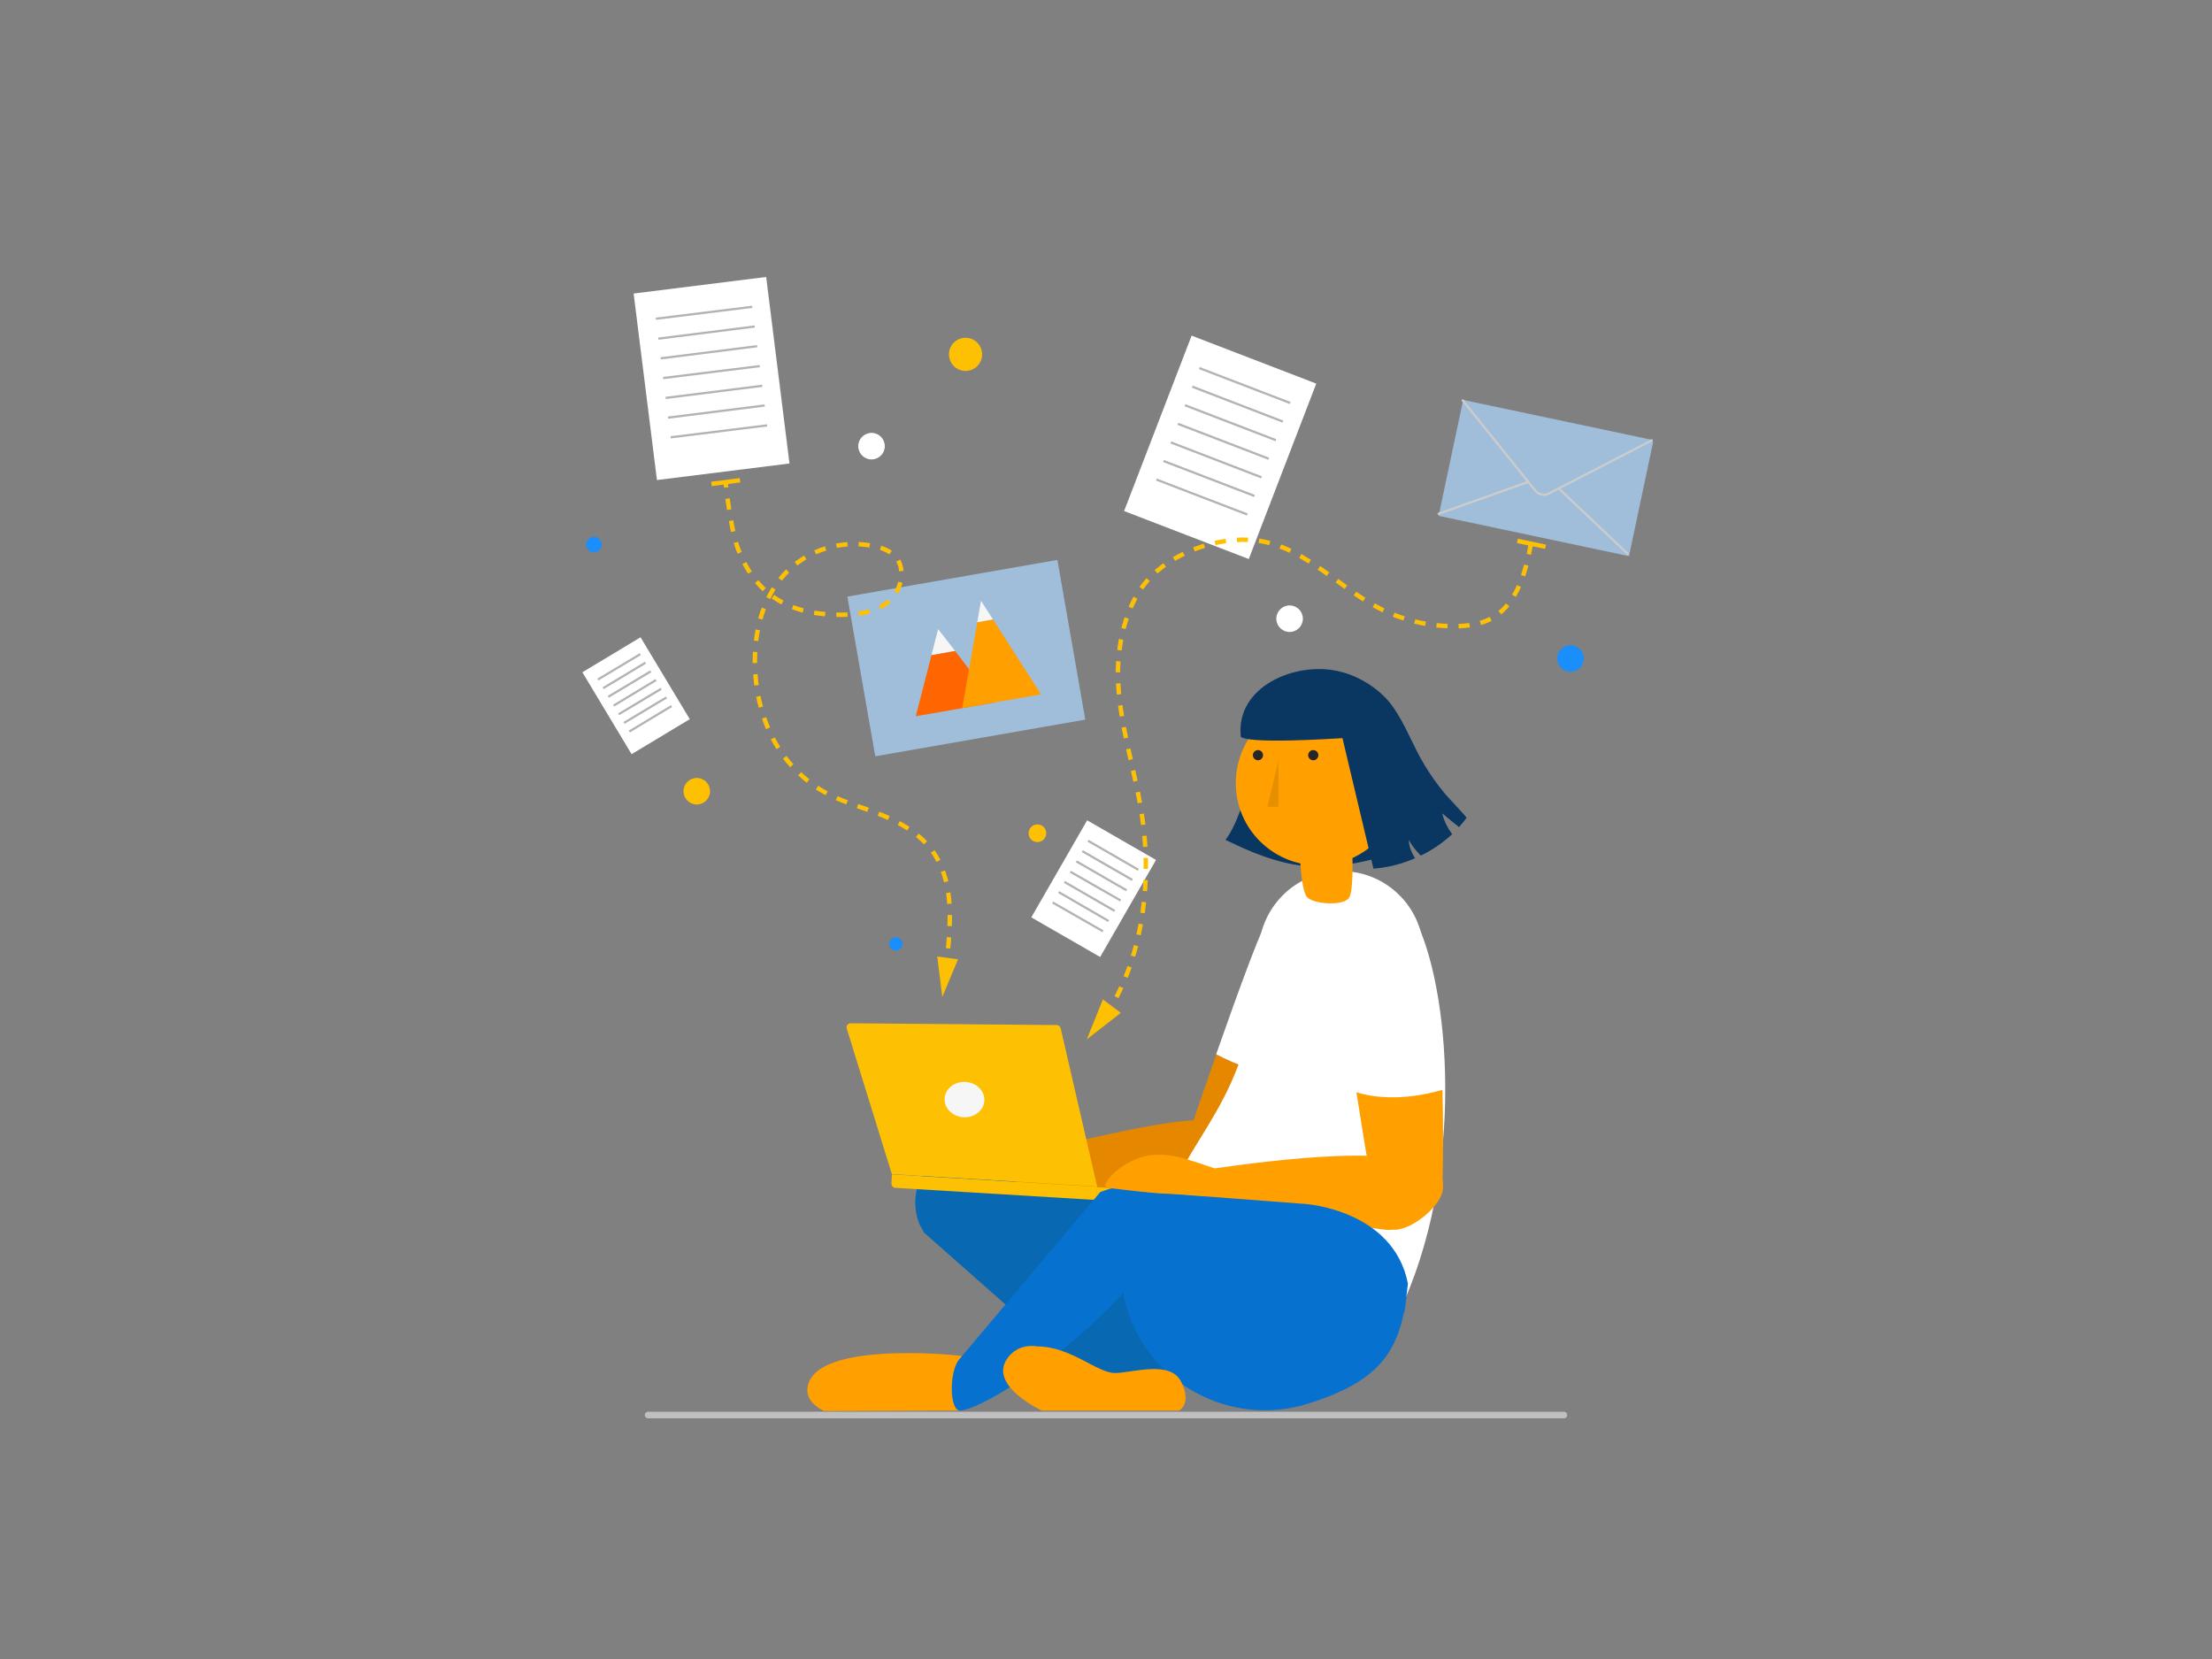 <?xml version="1.0" encoding="utf-8"?>
<!-- Generator: Adobe Illustrator 25.2.0, SVG Export Plug-In . SVG Version: 6.00 Build 0)  -->
<svg version="1.1" id="Ebene_1" xmlns="http://www.w3.org/2000/svg" xmlns:xlink="http://www.w3.org/1999/xlink" x="0px" y="0px"
	 viewBox="0 0 1000 750" style="enable-background:new 0 0 1000 750;" xml:space="preserve">
<rect x="0" y="0" width="1000" height="750" fill="#808080" stroke="none"/>
<style type="text/css">
	.st0{fill:#FFFFFF;}
	.st1{fill:none;stroke:#B3B3B3;stroke-miterlimit:10;}
	.st2{fill:#FEC002;}
	.st3{fill:#1A8EFA;}
	.st4{fill:#A0BDDA;}
	.st5{fill:#F6F6F6;}
	.st6{fill:#FF6600;}
	.st7{fill:#FF9F00;}
	.st8{fill:#A0BDDA;stroke:#CCCCCC;stroke-miterlimit:10;}
	.st9{fill:none;stroke:#FEC002;stroke-width:2;stroke-miterlimit:10;}
	.st10{fill:none;stroke:#FEC002;stroke-width:2;stroke-miterlimit:10;stroke-dasharray:5.042,5.042;}
	.st11{fill:none;stroke:#FEC002;stroke-width:2;stroke-miterlimit:10;stroke-dasharray:5,5;}
	.st12{fill:#0A3761;}
	.st13{fill:none;stroke:#BFBFBF;stroke-width:3;stroke-linecap:round;}
	.st14{fill:#0869B2;}
	.st15{fill:#E58800;}
	.st16{fill:#0771D0;}
	.st17{fill:#262626;}
	.st18{fill-rule:evenodd;clip-rule:evenodd;fill:#FF9F00;}
	.st19{fill:#E68F00;}
</style>
<g id="Layer_1">
	
		<rect x="469" y="384.1" transform="matrix(0.499 -0.867 0.867 0.499 -100.814 629.676)" class="st0" width="50.6" height="35.9"/>
	<line class="st1" x1="491.9" y1="380.1" x2="514.6" y2="393.2"/>
	<line class="st1" x1="489.3" y1="384.8" x2="511.9" y2="397.8"/>
	<line class="st1" x1="486.6" y1="389.4" x2="509.3" y2="402.5"/>
	<line class="st1" x1="483.9" y1="394.1" x2="506.6" y2="407.1"/>
	<line class="st1" x1="481.2" y1="398.7" x2="503.9" y2="411.8"/>
	<line class="st1" x1="478.6" y1="403.3" x2="501.2" y2="416.4"/>
	<line class="st1" x1="475.9" y1="408" x2="498.6" y2="421"/>
	
		<rect x="272.3" y="292.9" transform="matrix(0.857 -0.515 0.515 0.857 -120.925 193.135)" class="st0" width="30.7" height="43.2"/>
	<line class="st1" x1="270.3" y1="307.2" x2="289.5" y2="295.7"/>
	<line class="st1" x1="272.7" y1="311.1" x2="291.8" y2="299.6"/>
	<line class="st1" x1="275" y1="315" x2="294.2" y2="303.5"/>
	<line class="st1" x1="277.4" y1="319" x2="296.6" y2="307.4"/>
	<line class="st1" x1="279.7" y1="322.9" x2="298.9" y2="311.4"/>
	<line class="st1" x1="282.1" y1="326.8" x2="301.3" y2="315.3"/>
	<line class="st1" x1="284.5" y1="330.7" x2="303.6" y2="319.2"/>
	<circle class="st2" cx="315" cy="357.7" r="6"/>
	<circle class="st2" cx="469" cy="376.7" r="4"/>
	<circle class="st3" cx="405" cy="426.7" r="3"/>
	<circle class="st2" cx="436.5" cy="160.2" r="7.5"/>
	<circle class="st0" cx="583" cy="279.7" r="6"/>
	<circle class="st0" cx="394" cy="201.7" r="6"/>
	<circle class="st3" cx="710" cy="297.7" r="6"/>
	<circle class="st3" cx="268.5" cy="246.2" r="3.5"/>
	<g id="downloads">
		
			<rect x="388.6" y="261.1" transform="matrix(0.985 -0.172 0.172 0.985 -44.603 79.365)" class="st4" width="96.4" height="73.3"/>
		<polygon class="st5" points="424.1,284.4 421.1,296.2 431.8,294.3 		"/>
		<polygon class="st6" points="449.6,317.6 431.8,294.3 421.1,296.2 414,323.8 		"/>
		<polygon class="st7" points="470.6,313.9 448.9,280 441.8,281.3 435,320.1 		"/>
		<polygon class="st5" points="443.5,271.6 441.8,281.3 448.9,280 		"/>
		
			<rect x="291.6" y="128.6" transform="matrix(0.992 -0.124 0.124 0.992 -18.76 41.288)" class="st0" width="60.4" height="85"/>
		<line class="st1" x1="296.5" y1="144.1" x2="340.1" y2="138.7"/>
		<line class="st1" x1="297.6" y1="153.1" x2="341.2" y2="147.6"/>
		<line class="st1" x1="298.7" y1="162" x2="342.3" y2="156.5"/>
		<line class="st1" x1="299.8" y1="170.9" x2="343.5" y2="165.5"/>
		<line class="st1" x1="300.9" y1="179.9" x2="344.6" y2="174.4"/>
		<line class="st1" x1="302" y1="188.8" x2="345.7" y2="183.3"/>
		<line class="st1" x1="303.2" y1="197.7" x2="346.8" y2="192.3"/>
		
			<rect x="509.3" y="171.9" transform="matrix(0.359 -0.933 0.933 0.359 164.967 644.504)" class="st0" width="85" height="60.4"/>
		<line class="st1" x1="542.2" y1="166.4" x2="583.3" y2="182.2"/>
		<line class="st1" x1="539" y1="174.8" x2="580" y2="190.6"/>
		<line class="st1" x1="535.7" y1="183.2" x2="576.8" y2="199"/>
		<line class="st1" x1="532.5" y1="191.6" x2="573.6" y2="207.4"/>
		<line class="st1" x1="529.3" y1="200" x2="570.3" y2="215.8"/>
		<line class="st1" x1="526" y1="208.4" x2="567.1" y2="224.2"/>
		<line class="st1" x1="522.8" y1="216.8" x2="563.9" y2="232.6"/>
		
			<rect x="672.2" y="172.1" transform="matrix(0.207 -0.978 0.978 0.207 342.91 854.995)" class="st4" width="52.8" height="88"/>
		<path class="st8" d="M736.1,250.6l-34.7-32.9c-1.7-1.6-4.2-2.1-6.4-1.3l-45,16"/>
		<path class="st8" d="M661,180.7l33,41c1.5,2,4.2,2.6,6.4,1.3l46.7-24.1"/>
	</g>
	<g id="swirl_1">
		<path class="st9" d="M328,217.9c0.1,0.6,0.2,1.4,0.3,2.5"/>
		<path class="st10" d="M328.9,225.4c1,7.1,2.6,17,4.7,22.6c7.8,20.5,22.5,29.4,44.1,29.9c8.3,0.2,17.1-0.5,23.6-5.6
			s8.8-16.1,2.6-21.6c-2.2-1.7-4.7-2.9-7.5-3.5c-13.1-3.2-27-0.1-37.5,8.4c-17.4,14.2-20.3,40.3-15.7,61
			c2.4,10.8,7.2,21.3,14.7,29.5c9.9,10.8,18.6,14.6,32,19.1c12,4.1,24.3,9.4,31.7,19.6c5.9,8.3,7.7,18.5,7.8,28.4
			c0,6-0.4,12.1-1,18.1"/>
		<path class="st9" d="M428.3,433.8c-0.1,0.8-0.2,1.7-0.3,2.5"/>
		<rect x="321.5" y="216.9" transform="matrix(0.992 -0.128 0.128 0.992 -25.187 43.772)" class="st2" width="13" height="2"/>
		<polygon class="st2" points="423.7,432.4 426,450.7 433.1,433.7 		"/>
	</g>
	<g id="swirl_2">
		<path class="st11" d="M692.1,245.7c-2.1,12-6,26.8-17,33.4c-5.3,3.2-11.7,4-17.9,4c-11.9,0-23.6-2.9-34.2-8.4
			c-17.8-9.3-32.2-26-52-29.9c-16.7-3.3-38.5,3.6-50.6,15.8c-11.9,12-15.7,32-14.9,48.2c1.1,21.8,8.8,42.8,11.4,64.6
			c3.5,28.6-1.1,60.6-16.2,84.4"/>
		<rect x="691" y="239.2" transform="matrix(0.204 -0.979 0.979 0.204 310.638 873.193)" class="st2" width="2" height="13"/>
		<polygon class="st2" points="498.6,451.8 491.3,469.9 506.7,457.9 		"/>
	</g>
	<path class="st12" d="M561.7,383.3c26.9,11.9,41.2,9.5,62.3,4.4l-43-66l-10,5c0,0-7,40-17,53"/>
	<line id="floor" class="st13" x1="293" y1="639.7" x2="707" y2="639.7"/>
	<path class="st14" d="M417.8,557.3c0,0,82.6,73,90.2,79.4c8.2-0.7,24-9,24-9s-27.6-37.3-56.9-70.1c-16.8-18.8-33.3-33.9-46-34.8
		c-12.3,1.1-18.8,17.5-13.4,30.7L417.8,557.3z"/>
	<path class="st14" d="M608.1,548.9c19.2,9.8-61,83.6-61,83.6l-127.5-76.4l9.4-33.5C429,522.7,580.3,523.6,608.1,548.9z"/>
	<path class="st15" d="M546.7,507.6c5.1,4.8,7,26,0.7,28.9c-4.7,2.2-86.5,1.7-86.5,1.7l-6.8-14.1C454,524.2,539.8,501.2,546.7,507.6
		z"/>
	<path class="st15" d="M559.2,534.3c6.3-4.4,7.5-13.4,3.1-19.8s-19.8-6.8-26.1-2.4c-6.3,4.4-7.8,13.2-3.4,19.5
		C537.2,538,552.9,538.8,559.2,534.3z"/>
	<circle class="st7" cx="591.5" cy="421.1" r="18.6"/>
	<path class="st15" d="M549.9,476.6c-9.1,26-17.3,50.3-17.3,50.3l28.7,5.6c0,0,13.4-21.5,26.1-45.9
		C573.2,487.5,558.3,481.1,549.9,476.6z"/>
	<path class="st0" d="M609.4,426.3c-0.4-9.3-26.2-14.2-35.3-12c-2.2,0.6-13.9,32.6-24.3,62.3c8.4,4.4,23.4,10.9,37.5,10
		C599,464.2,610,439.3,609.4,426.3z"/>
	<path class="st16" d="M636.5,580.3c3.5-39.5-49.8-74.1-67.5-68.6c-34.4,10.7-70.2,45.6-59.5,80c10.7,34.4,47.3,53.6,81.7,42.9
		c0,0,0,0,0,0C625.6,623.9,633.9,609.3,636.5,580.3z"/>
	<path class="st0" d="M640.9,418L569,432.7c-3,67-33,79-45.8,121.6c1.4,8.9,77.9,67.3,105.4,46.8C663,536.7,656,450.7,640.9,418z"/>
	<circle class="st0" cx="606.3" cy="431.1" r="37.3"/>
	<path class="st7" d="M570.3,326.9c-14.9,14.2-15.6,37.8-1.4,52.7s37.8,15.6,52.7,1.4c14.9-14.2,15.6-37.8,1.4-52.7c0,0,0,0,0,0
		c-14-14.9-37.5-15.7-52.5-1.6C570.4,326.7,570.4,326.8,570.3,326.9z"/>
	<circle class="st17" cx="593.7" cy="341.4" r="2.3"/>
	<circle class="st17" cx="568.7" cy="341.4" r="2.3"/>
	<path class="st18" d="M611.3,384.1c0,0,0.9,18.7-1.5,21.9c-2.8,3.7-15.8,2.7-18.8-0.3s-3.4-20.9-3.4-20.9L611.3,384.1z"/>
	<polygon class="st19" points="578,343.7 573,364.7 578,364.7 	"/>
	<g id="computer">
		<path class="st2" d="M384.6,462.6l93.1,0.8c0.9,0,1.6,0.6,1.8,1.4l16.5,71.6l-92.8-5.6L382.8,465c-0.3-1,0.2-2,1.2-2.3
			C384.3,462.6,384.4,462.6,384.6,462.6z"/>
		<path class="st2" d="M404.8,537l90.9,5.5l0.3-6l-92.8-5.6l-0.2,4C402.9,536,403.8,537,404.8,537z"/>
		
			<rect x="521.8" y="512.1" transform="matrix(5.699776e-02 -0.998 0.998 5.699776e-02 -45.335 1034.299)" class="st2" width="6" height="58"/>
		
			<ellipse transform="matrix(5.699776e-02 -0.998 0.998 5.699776e-02 -84.744 904.101)" class="st5" cx="436.2" cy="496.9" rx="8" ry="9"/>
	</g>
	<path class="st7" d="M639.1,527.2c3.8,5.8-3.6,27.5-10.4,28.8c-5.1,1-86-15.6-86-15.6l3.3-11.7C546,528.7,628,515.7,639.1,527.2z"
		/>
	<path class="st7" d="M652.1,538.7c1.6-7.6-3.7-13.9-11.3-15.5s-19.1,8.6-20.7,16.1s1.3,15,8.9,16.5S650.5,546.3,652.1,538.7z"/>
	<circle class="st0" cx="623.9" cy="427.2" r="18.6"/>
	<path class="st7" d="M432,612.7c0,0-67-7-67,16c0,6,7.6,9.2,7.6,9.2l61.4-0.2l9-5C443,632.7,449,613.7,432,612.7z"/>
	<path class="st16" d="M515.1,538.6l75.2,5.7c0,0,39.7,2.7,46.2,36l-1.5,12.4l-14,22l-32.7,20.8l-45.9-11c0,0-39.1-60.4-37.1-62.9
		S515.1,538.6,515.1,538.6z"/>
	<path class="st16" d="M497.4,538.9c0,0-63,74.8-63.2,75c-5.2,4.8-5.2,23.8-0.2,23.8c15-1,84.8-50.3,92.8-84.4
		c2.1-8.9-11.5-19.1-25.4-15.8L497.4,538.9z"/>
	<path class="st7" d="M469,608.7c15,0,27,12,35,12s25-6,30,4s-1,13-1,13h-62c0,0-23.6-10.9-16-23C460,606.7,469,608.7,469,608.7z"/>
	<path class="st12" d="M637,379.7c0,0,0.9,2.6,5.3,7.1c5.2-2.5,10-5.8,14.2-9.7c-2.1-2.8-3.7-6-4.5-9.4c0,0,3.5,3,7.6,6.2
		c1.2-1.3,2.3-2.7,3.4-4.2c0.2-0.2-9.1-10-9.8-10.9c-3.3-4-6.4-8.3-9.1-12.8c-5.3-8.6-8.8-18.8-14.7-26.9
		c-4.6-6.4-12.1-11.6-19.6-14.3c-1.7-0.6-3.5-1.1-5.3-1.5c-19.1-4.1-45.7,7-43.6,29.4c0,0-3,4,46,1l14,59c6.5-0.5,12.8-2.1,18.8-4.7
		C636.4,382.6,637,379.7,637,379.7z"/>
	<path class="st7" d="M531,522.7c-5.7-1-12.6-1.6-21,3c-5.9,3.3-8.8,6.9-10.1,9.1c-0.4,0.7-0.2,1.6,0.5,2c0.2,0.1,0.4,0.2,0.6,0.2
		c5.6,0.7,21.5,2.7,28,2.7c6.6,0,18.6,1.3,22.7,1.1c0.8,0,1.3-2.7,1.3-3.4v-6.8c0-0.5-0.3-1-0.7-1.2
		C552.3,529.3,536.7,523.7,531,522.7z"/>
	<path class="st0" d="M652.1,492.7c-0.7-26.4-3.1-56.5-9.9-68.8c-4.5-8.2-29.8-1.2-36.9,4.9c-1.7,1.4,3.1,34.3,7.9,65
		C620,495.9,633.3,498.1,652.1,492.7z"/>
	<path class="st7" d="M613.2,493.8c4.3,27.5,8.8,53.2,8.8,53.2l30-8.3c0,0,0.8-21.3,0.1-46C633.3,498.1,620,495.9,613.2,493.8z"/>
</g>
</svg>

